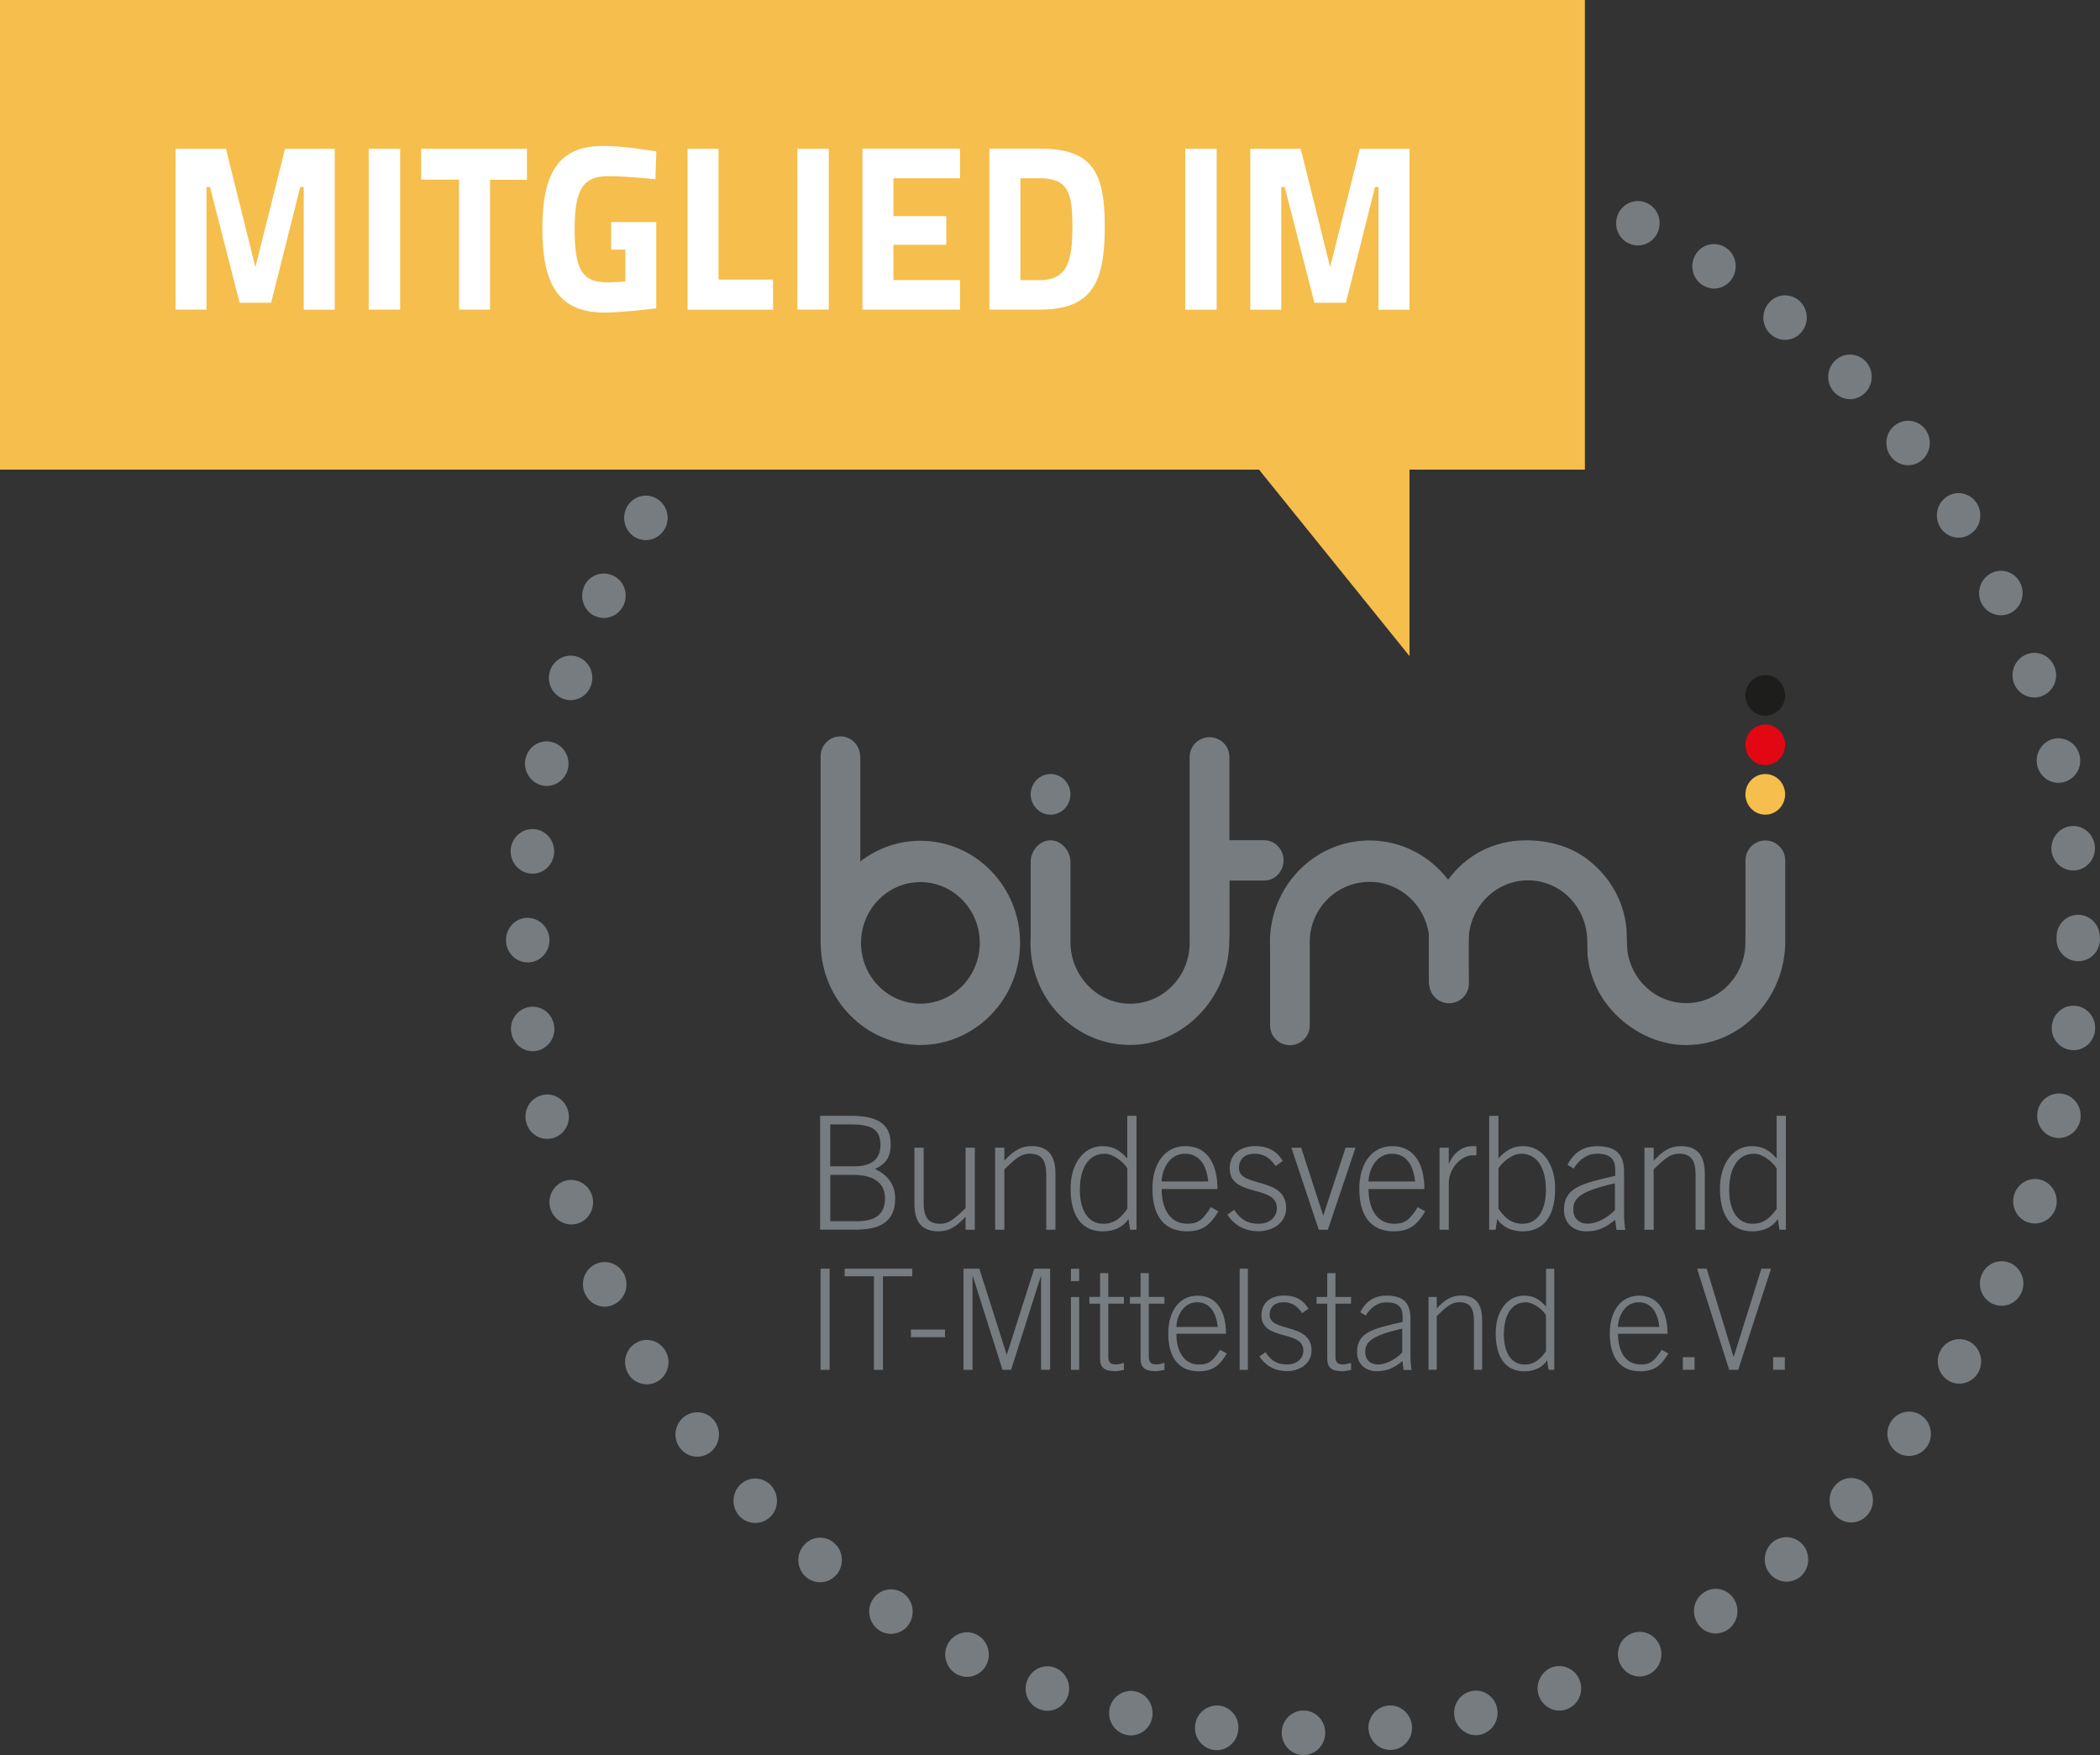 <svg
  width="73"
  height="61"
  viewBox="0 0 73 61"
  fill="none"
  xmlns="http://www.w3.org/2000/svg"
>
<rect x="0" y="0" width="73" height="61" fill="#333333" stroke="none"/>
<g clip-path="url(#clip0_1803_17187)">
<path
      d="M44.555 60.226C44.555 59.798 44.894 59.452 45.312 59.452C45.73 59.452 46.068 59.798 46.068 60.226C46.068 60.653 45.73 61 45.312 61C44.894 61 44.555 60.653 44.555 60.226ZM42.21 60.825C41.797 60.776 41.497 60.398 41.545 59.97C41.588 59.543 41.963 59.241 42.38 59.282C42.798 59.332 43.094 59.715 43.045 60.137C43.002 60.533 42.676 60.831 42.296 60.831C42.271 60.831 42.243 60.825 42.212 60.825H42.21ZM47.573 60.137C47.53 59.71 47.828 59.327 48.246 59.282C48.656 59.233 49.033 59.543 49.081 59.963C49.129 60.39 48.826 60.773 48.416 60.818C48.386 60.823 48.355 60.823 48.332 60.823C47.95 60.823 47.619 60.531 47.576 60.135L47.573 60.137ZM39.149 60.299C38.736 60.205 38.484 59.791 38.573 59.371C38.67 58.956 39.075 58.696 39.48 58.79C39.885 58.883 40.139 59.298 40.048 59.718C39.969 60.077 39.661 60.317 39.317 60.317C39.256 60.317 39.202 60.312 39.149 60.299ZM50.566 59.705C50.474 59.29 50.729 58.876 51.134 58.782C51.546 58.683 51.951 58.949 52.04 59.363C52.132 59.778 51.877 60.192 51.472 60.291C51.419 60.304 51.358 60.309 51.302 60.309C50.958 60.309 50.65 60.062 50.563 59.702L50.566 59.705ZM36.161 59.42C35.761 59.277 35.558 58.839 35.695 58.435C35.835 58.034 36.263 57.817 36.658 57.958C37.05 58.102 37.261 58.539 37.124 58.943C37.014 59.264 36.724 59.462 36.411 59.462C36.327 59.462 36.243 59.449 36.164 59.418L36.161 59.42ZM53.492 58.938C53.352 58.537 53.566 58.091 53.958 57.948C54.35 57.812 54.781 58.023 54.921 58.425C55.061 58.826 54.855 59.267 54.462 59.41C54.378 59.441 54.294 59.454 54.208 59.454C53.899 59.454 53.604 59.256 53.495 58.941L53.492 58.938ZM33.289 58.208C32.914 58.023 32.751 57.559 32.932 57.173C33.113 56.79 33.566 56.623 33.943 56.809C34.318 56.994 34.48 57.458 34.3 57.843C34.167 58.122 33.9 58.284 33.617 58.284C33.508 58.284 33.393 58.258 33.291 58.208H33.289ZM56.316 57.83C56.136 57.447 56.291 56.983 56.668 56.796C57.05 56.611 57.495 56.77 57.679 57.155C57.86 57.546 57.704 58.002 57.327 58.19C57.225 58.245 57.108 58.271 57.001 58.271C56.716 58.271 56.451 58.109 56.319 57.83H56.316ZM30.569 56.668C30.217 56.438 30.108 55.962 30.332 55.604C30.556 55.239 31.022 55.135 31.371 55.357C31.727 55.586 31.832 56.063 31.613 56.428C31.468 56.663 31.221 56.788 30.971 56.788C30.831 56.788 30.694 56.751 30.566 56.67L30.569 56.668ZM59.003 56.407C58.779 56.047 58.883 55.571 59.24 55.344C59.591 55.114 60.057 55.221 60.279 55.586C60.503 55.946 60.399 56.428 60.042 56.657C59.915 56.738 59.777 56.775 59.642 56.775C59.388 56.775 59.141 56.644 59.001 56.41L59.003 56.407ZM28.035 54.828C27.709 54.562 27.653 54.072 27.92 53.738C28.175 53.404 28.651 53.347 28.98 53.613V53.618C29.305 53.879 29.361 54.366 29.102 54.703C28.951 54.895 28.733 54.994 28.508 54.994C28.345 54.994 28.175 54.94 28.037 54.828H28.035ZM61.512 54.684C61.252 54.351 61.305 53.868 61.626 53.595C61.952 53.334 62.431 53.383 62.691 53.717C62.951 54.051 62.902 54.541 62.576 54.807C62.436 54.919 62.268 54.974 62.105 54.974C61.881 54.974 61.664 54.874 61.512 54.682V54.684ZM25.72 52.711C25.424 52.409 25.424 51.919 25.72 51.616C26.015 51.314 26.494 51.314 26.789 51.616C27.08 51.919 27.085 52.409 26.789 52.711C26.639 52.86 26.451 52.933 26.252 52.933C26.064 52.933 25.87 52.86 25.72 52.711ZM63.822 52.693C63.526 52.39 63.526 51.895 63.822 51.598C64.112 51.296 64.591 51.296 64.886 51.598C65.181 51.895 65.181 52.39 64.886 52.688C64.741 52.841 64.547 52.917 64.354 52.917C64.16 52.917 63.967 52.841 63.822 52.695V52.693ZM23.649 50.342C23.384 50.008 23.438 49.526 23.764 49.257C24.09 48.991 24.569 49.041 24.828 49.374C25.088 49.708 25.035 50.198 24.706 50.464C24.566 50.576 24.403 50.631 24.235 50.631C24.018 50.631 23.794 50.532 23.649 50.339V50.342ZM65.895 50.441C65.569 50.175 65.513 49.685 65.772 49.356C66.032 49.023 66.511 48.965 66.837 49.231C67.163 49.497 67.219 49.987 66.957 50.321C66.806 50.506 66.587 50.605 66.363 50.605C66.195 50.605 66.03 50.555 65.892 50.438L65.895 50.441ZM21.846 47.756C21.622 47.396 21.726 46.919 22.083 46.692C22.434 46.463 22.9 46.57 23.122 46.935C23.346 47.294 23.237 47.772 22.885 47.998C22.758 48.079 22.62 48.115 22.485 48.115C22.231 48.115 21.984 47.99 21.843 47.756H21.846ZM67.713 47.972C67.356 47.743 67.255 47.266 67.476 46.909V46.904C67.695 46.544 68.166 46.44 68.515 46.661C68.867 46.89 68.974 47.367 68.752 47.732C68.607 47.962 68.365 48.092 68.11 48.092C67.97 48.092 67.833 48.056 67.71 47.975L67.713 47.972ZM20.341 44.977C20.16 44.594 20.31 44.13 20.692 43.942C21.067 43.757 21.515 43.916 21.703 44.302C21.884 44.693 21.729 45.149 21.347 45.337C21.245 45.392 21.128 45.418 21.021 45.418C20.743 45.418 20.471 45.256 20.343 44.977H20.341ZM69.251 45.311C68.877 45.126 68.719 44.662 68.9 44.276C69.081 43.893 69.529 43.726 69.911 43.911C70.285 44.096 70.443 44.56 70.262 44.946C70.13 45.225 69.862 45.386 69.58 45.386C69.47 45.386 69.363 45.36 69.254 45.311H69.251ZM19.144 42.042C19.004 41.641 19.21 41.195 19.61 41.052C20.002 40.916 20.433 41.127 20.573 41.529C20.713 41.93 20.506 42.376 20.114 42.514C20.03 42.545 19.944 42.558 19.86 42.558C19.551 42.558 19.256 42.36 19.146 42.045L19.144 42.042ZM70.484 42.483C70.092 42.339 69.885 41.901 70.025 41.497C70.165 41.096 70.593 40.88 70.988 41.02C71.38 41.164 71.592 41.602 71.454 42.011C71.345 42.326 71.049 42.524 70.741 42.524C70.657 42.524 70.573 42.511 70.486 42.48L70.484 42.483ZM18.286 38.985C18.189 38.57 18.444 38.156 18.854 38.062C19.259 37.963 19.663 38.223 19.755 38.643C19.852 39.058 19.597 39.472 19.187 39.566C19.134 39.579 19.078 39.584 19.019 39.584C18.675 39.584 18.367 39.342 18.288 38.985H18.286ZM71.403 39.535C70.998 39.441 70.744 39.026 70.835 38.607C70.927 38.192 71.332 37.931 71.742 38.025C72.147 38.119 72.402 38.534 72.31 38.953C72.231 39.305 71.918 39.553 71.571 39.553C71.518 39.553 71.462 39.548 71.403 39.535ZM17.766 35.851C17.718 35.424 18.013 35.046 18.431 34.996C18.843 34.947 19.218 35.249 19.266 35.677C19.315 36.104 19.012 36.482 18.602 36.532C18.571 36.537 18.54 36.537 18.517 36.537C18.135 36.537 17.809 36.245 17.769 35.849L17.766 35.851ZM71.992 36.495C71.579 36.451 71.278 36.068 71.327 35.648C71.37 35.221 71.745 34.91 72.162 34.96C72.575 35.01 72.875 35.387 72.827 35.815C72.784 36.211 72.458 36.503 72.078 36.503C72.048 36.503 72.025 36.503 71.994 36.498L71.992 36.495ZM17.59 32.677C17.585 32.249 17.924 31.902 18.339 31.902C18.762 31.902 19.096 32.249 19.101 32.677C19.101 33.104 18.762 33.451 18.344 33.451C17.927 33.451 17.588 33.104 17.588 32.677H17.59ZM71.49 32.645V32.619V32.57C71.485 32.142 71.823 31.796 72.239 31.796C72.656 31.796 72.995 32.142 72.995 32.57V32.606V32.643H73C73 33.07 72.661 33.409 72.244 33.409C71.826 33.409 71.487 33.068 71.487 32.643L71.49 32.645ZM17.59 32.677V32.682V32.677ZM18.426 30.362C18.008 30.312 17.713 29.929 17.753 29.507C17.802 29.079 18.176 28.777 18.589 28.819C19.006 28.868 19.302 29.246 19.261 29.674C19.218 30.07 18.892 30.367 18.512 30.367C18.482 30.362 18.451 30.362 18.428 30.362H18.426ZM71.314 29.575C71.271 29.147 71.569 28.764 71.979 28.715C72.397 28.665 72.771 28.967 72.819 29.395C72.868 29.822 72.564 30.206 72.154 30.25C72.124 30.255 72.093 30.255 72.063 30.255C71.689 30.255 71.362 29.963 71.314 29.575ZM18.836 27.297C18.431 27.198 18.176 26.783 18.268 26.369C18.36 25.954 18.765 25.693 19.169 25.787C19.579 25.881 19.834 26.296 19.745 26.71C19.666 27.07 19.353 27.317 19.006 27.317C18.953 27.317 18.897 27.312 18.836 27.299V27.297ZM70.817 26.608C70.726 26.194 70.981 25.779 71.385 25.68C71.795 25.587 72.2 25.847 72.292 26.262C72.389 26.676 72.134 27.091 71.724 27.19C71.671 27.203 71.615 27.208 71.556 27.208C71.212 27.208 70.904 26.965 70.817 26.608ZM19.587 24.294C19.195 24.15 18.989 23.712 19.121 23.308C19.261 22.907 19.689 22.691 20.089 22.831C20.481 22.975 20.687 23.413 20.547 23.817C20.438 24.137 20.147 24.335 19.834 24.335C19.755 24.335 19.671 24.322 19.587 24.291V24.294ZM70.002 23.726C69.862 23.324 70.069 22.878 70.469 22.735C70.861 22.592 71.291 22.803 71.431 23.212C71.571 23.613 71.365 24.054 70.97 24.197C70.886 24.229 70.802 24.242 70.716 24.242C70.407 24.242 70.112 24.044 70.002 23.728V23.726ZM20.664 21.406C20.29 21.221 20.132 20.756 20.313 20.371H20.308C20.489 19.988 20.942 19.826 21.319 20.011C21.701 20.191 21.856 20.655 21.675 21.038C21.543 21.317 21.276 21.479 20.993 21.479C20.883 21.479 20.776 21.453 20.667 21.403L20.664 21.406ZM68.872 20.955C68.691 20.572 68.846 20.108 69.223 19.92C69.598 19.727 70.051 19.889 70.234 20.272C70.415 20.663 70.26 21.119 69.883 21.312C69.781 21.361 69.666 21.387 69.557 21.387C69.272 21.387 69.007 21.226 68.874 20.955H68.872ZM22.05 18.658C21.698 18.429 21.591 17.952 21.813 17.587C22.032 17.227 22.503 17.118 22.852 17.345C23.209 17.569 23.313 18.051 23.094 18.408C22.949 18.643 22.702 18.773 22.447 18.773C22.315 18.773 22.175 18.736 22.047 18.656L22.05 18.658ZM67.446 18.33C67.222 17.965 67.331 17.488 67.682 17.258C68.034 17.029 68.5 17.141 68.722 17.501C68.946 17.861 68.841 18.343 68.492 18.564C68.365 18.65 68.225 18.689 68.087 18.689C67.833 18.689 67.591 18.559 67.446 18.33ZM65.739 15.88C65.48 15.546 65.528 15.061 65.854 14.795C66.18 14.529 66.659 14.579 66.918 14.912C67.178 15.246 67.125 15.728 66.804 16.002C66.664 16.114 66.496 16.169 66.325 16.169C66.106 16.169 65.884 16.07 65.739 15.877V15.88ZM63.773 13.646C63.478 13.343 63.478 12.853 63.773 12.551C64.069 12.248 64.547 12.248 64.843 12.551C65.138 12.853 65.138 13.343 64.843 13.646C64.698 13.794 64.504 13.875 64.311 13.875C64.117 13.875 63.923 13.794 63.773 13.646ZM61.583 11.646C61.257 11.38 61.201 10.89 61.463 10.562C61.718 10.221 62.194 10.171 62.523 10.432C62.849 10.698 62.905 11.188 62.642 11.521C62.497 11.714 62.273 11.813 62.049 11.813C61.886 11.813 61.723 11.758 61.583 11.646ZM59.181 9.908C58.83 9.686 58.72 9.209 58.944 8.844C59.161 8.485 59.627 8.372 59.984 8.602C60.335 8.823 60.442 9.3 60.221 9.665C60.08 9.9 59.833 10.03 59.579 10.03C59.446 10.03 59.306 9.986 59.179 9.905L59.181 9.908ZM56.612 8.459C56.23 8.273 56.074 7.815 56.255 7.424C56.436 7.041 56.889 6.879 57.266 7.064C57.641 7.249 57.798 7.708 57.618 8.091C57.49 8.37 57.218 8.531 56.94 8.531C56.826 8.531 56.716 8.505 56.614 8.456L56.612 8.459Z"
      fill="#767C80"
    />
<path
      d="M55.094 0H0V16.323H43.766L48.997 22.803V16.323H55.094V0Z"
      fill="#F5BE4D"
    />
<path
      d="M43.462 10.765H44.54V6.498H44.659L45.691 10.523H46.786L47.8 6.498H47.919V10.765H48.996V5.169H47.27L46.238 9.282L45.215 5.169H43.462V10.765ZM41.201 10.765H42.293V5.169H41.201V10.765ZM37.279 7.861C37.279 9.013 37.136 9.736 36.153 9.736H35.471V6.196H36.153C37.136 6.196 37.279 6.722 37.279 7.859M36.153 10.762C38.007 10.762 38.404 9.756 38.404 7.859C38.404 5.961 37.954 5.166 36.153 5.166H34.393V10.762H36.153ZM29.98 10.762H33.372V9.733H31.057V8.508H32.896V7.512H31.057V6.196H33.372V5.166H29.98V10.762ZM27.718 10.762H28.811V5.169H27.718V10.765V10.762ZM26.873 10.762V9.717H24.978V5.169H23.901V10.765H26.873V10.762ZM21.247 8.677H21.739V9.782C21.739 9.782 21.367 9.814 21.12 9.814C20.216 9.814 19.976 9.352 19.976 7.947C19.976 6.542 20.295 6.123 21.15 6.123C21.792 6.123 22.783 6.23 22.783 6.23L22.816 5.265C22.816 5.265 21.731 5.072 20.977 5.072C19.464 5.072 18.853 5.94 18.853 7.953C18.853 9.835 19.383 10.864 21.015 10.864C21.642 10.864 22.813 10.718 22.813 10.718V7.718H21.244V8.682L21.247 8.677ZM14.641 6.243H15.957V10.762H17.035V6.248H18.318V5.169H14.641V6.248V6.243ZM12.817 10.762H13.91V5.169H12.817V10.765V10.762ZM6.102 10.762H7.179V6.498H7.299L8.33 10.523H9.425L10.439 6.498H10.558V10.765H11.636V5.169H9.909L8.878 9.282L7.854 5.169H6.102V10.765V10.762Z"
      fill="white"
    />
<path d="M28.839 44.096H28.525V47.612H28.839V44.096Z" fill="#767C80" />
<path
      d="M29.361 44.096V44.359H30.38V47.612H30.693V44.359H31.712V44.096H29.361Z"
      fill="#767C80"
    />
<path d="M32.85 46.212H31.666V46.476H32.85V46.212Z" fill="#767C80" />
<path
      d="M35.952 44.096L35.002 47.075H34.992L34.044 44.096H33.494V47.612H33.807V44.359H33.818L34.849 47.612H35.147L36.181 44.359H36.189V47.612H36.504V44.096H35.952Z"
      fill="#767C80"
    />
<path
      d="M37.228 47.612H37.514V45.081H37.228V47.612ZM37.228 44.526H37.514V44.099H37.228V44.526Z"
      fill="#767C80"
    />
<path
      d="M38.241 45.078V44.249H38.526V45.078H39.069V45.313H38.526V47.166C38.526 47.336 38.603 47.424 38.778 47.424C38.873 47.424 38.977 47.398 39.069 47.37V47.615C38.974 47.628 38.875 47.659 38.778 47.659C38.373 47.659 38.241 47.523 38.241 47.216V45.313H37.869V45.078H38.241Z"
      fill="#767C80"
    />
<path
      d="M39.649 45.078V44.249H39.934V45.078H40.477V45.313H39.934V47.166C39.934 47.336 40.011 47.424 40.187 47.424C40.281 47.424 40.385 47.398 40.477 47.37V47.615C40.383 47.628 40.283 47.659 40.187 47.659C39.782 47.659 39.649 47.523 39.649 47.216V45.313H39.277V45.078H39.649Z"
      fill="#767C80"
    />
<path
      d="M40.894 46.356C40.894 46.929 41.126 47.427 41.689 47.427C42.007 47.427 42.165 47.315 42.412 46.916L42.646 47.044C42.379 47.492 42.137 47.662 41.666 47.662C41.019 47.662 40.611 47.237 40.611 46.348C40.611 45.563 41.001 45.034 41.627 45.034C42.297 45.034 42.618 45.574 42.618 46.358H40.897L40.894 46.356ZM42.33 46.121C42.274 45.6 42.05 45.269 41.617 45.264C41.113 45.258 40.899 45.785 40.894 46.121H42.33Z"
      fill="#767C80"
    />
<path d="M43.379 44.096H43.094V47.612H43.379V44.096Z" fill="#767C80" />
<path
      d="M43.987 46.997C44.219 47.339 44.431 47.425 44.754 47.425C45.078 47.425 45.307 47.216 45.307 46.943C45.307 46.208 43.85 46.622 43.85 45.72C43.85 45.243 44.217 45.029 44.634 45.029C45.052 45.029 45.309 45.194 45.485 45.486L45.266 45.642C45.1 45.407 44.92 45.261 44.624 45.261C44.349 45.261 44.135 45.397 44.135 45.704C44.135 46.322 45.592 45.957 45.592 46.94C45.592 47.394 45.182 47.657 44.736 47.657C44.357 47.657 44.013 47.5 43.781 47.146L43.99 46.995L43.987 46.997Z"
      fill="#767C80"
    />
<path
      d="M46.138 45.079V44.25H46.423V45.079H46.965V45.313H46.423V47.167C46.423 47.336 46.499 47.425 46.675 47.425C46.769 47.425 46.873 47.399 46.965 47.37V47.615C46.871 47.628 46.772 47.66 46.675 47.66C46.27 47.66 46.138 47.524 46.138 47.216V45.313H45.766V45.079H46.138Z"
      fill="#767C80"
    />
<path
      d="M48.791 47.612L48.753 47.305C48.457 47.542 48.236 47.659 47.854 47.659C47.472 47.659 47.174 47.417 47.174 46.997C47.174 46.306 47.727 46.179 48.758 45.947V45.772C48.758 45.436 48.615 45.266 48.193 45.266C47.897 45.266 47.655 45.433 47.474 45.725L47.283 45.608C47.497 45.199 47.803 45.032 48.203 45.032C48.763 45.032 49.03 45.266 49.03 45.827V47.151C49.03 47.279 49.041 47.443 49.069 47.615H48.794L48.791 47.612ZM48.743 46.181C47.609 46.434 47.459 46.674 47.459 46.995C47.459 47.271 47.645 47.427 47.902 47.427C48.159 47.427 48.496 47.266 48.745 47.008V46.179L48.743 46.181Z"
      fill="#767C80"
    />
<path
      d="M49.658 47.61V45.079H49.943V45.478C50.211 45.196 50.43 45.029 50.791 45.029C51.306 45.029 51.522 45.332 51.522 45.882V47.61H51.237V45.91C51.237 45.491 51.115 45.261 50.733 45.261C50.427 45.261 50.257 45.452 49.943 45.743V47.607H49.658V47.61Z"
      fill="#767C80"
    />
<path
      d="M54.029 47.612H53.83L53.782 47.281C53.601 47.545 53.326 47.662 52.987 47.662C52.346 47.662 51.994 47.193 51.994 46.333C51.994 45.587 52.394 45.032 52.969 45.032C53.303 45.032 53.502 45.149 53.744 45.412V44.099H54.029V47.612ZM53.744 45.717C53.65 45.548 53.326 45.264 53.043 45.264C52.529 45.264 52.277 45.728 52.277 46.385C52.277 46.968 52.506 47.427 53 47.427C53.352 47.427 53.555 47.229 53.741 46.963V45.717H53.744Z"
      fill="#767C80"
    />
<path
      d="M56.244 46.356C56.244 46.929 56.476 47.427 57.039 47.427C57.357 47.427 57.515 47.315 57.762 46.916L57.994 47.044C57.729 47.492 57.484 47.662 57.013 47.662C56.367 47.662 55.959 47.237 55.959 46.348C55.959 45.563 56.349 45.034 56.975 45.034C57.645 45.034 57.966 45.574 57.966 46.358H56.244V46.356ZM57.681 46.121C57.625 45.6 57.4 45.269 56.968 45.264C56.463 45.258 56.249 45.785 56.244 46.121H57.681Z"
      fill="#767C80"
    />
<path d="M58.906 47.172H58.498V47.61H58.906V47.172Z" fill="#767C80" />
<path
      d="M61.23 44.096L60.27 47.153H60.26L59.328 44.096H58.994L60.11 47.612H60.423L61.564 44.096H61.23Z"
      fill="#767C80"
    />
<path d="M62.044 47.172H61.637V47.61H62.044V47.172Z" fill="#767C80" />
<path
      d="M31.996 29.223C31.212 29.223 30.486 29.491 29.905 29.942V26.282H29.898C29.898 25.902 29.589 25.594 29.212 25.594C28.835 25.594 28.527 25.902 28.527 26.285V26.29V32.828H28.53C28.561 34.762 30.099 36.321 31.994 36.321C33.888 36.321 35.46 34.733 35.46 32.773C35.46 30.813 33.906 29.223 31.994 29.223M31.994 34.884C30.855 34.884 29.931 33.938 29.931 32.773C29.931 31.608 30.855 30.659 31.994 30.659C33.132 30.659 34.059 31.605 34.059 32.773C34.059 33.941 33.134 34.884 31.994 34.884Z"
      fill="#767C80"
    />
<path
      d="M62.056 29.9C62.056 29.52 61.746 29.212 61.366 29.212C60.987 29.212 60.676 29.52 60.676 29.903C60.676 29.903 60.676 29.906 60.676 29.911V32.4C60.676 32.4 60.674 32.504 60.674 32.783C60.658 33.935 59.742 34.866 58.611 34.866C57.569 34.866 56.711 34.076 56.571 33.049C56.561 32.974 56.54 32.283 56.54 32.283C56.449 31.271 55.914 30.416 55.157 29.848C54.582 29.416 53.828 29.207 53.061 29.207C51.928 29.207 50.971 29.715 50.339 30.576C49.705 29.747 48.717 29.212 47.609 29.212C45.765 29.212 44.257 30.685 44.15 32.546C44.145 32.619 44.145 32.903 44.15 32.974V35.638C44.15 36.018 44.459 36.328 44.84 36.328C45.222 36.328 45.531 36.021 45.531 35.64V32.674C45.566 31.54 46.493 30.651 47.611 30.651C48.656 30.651 49.529 31.444 49.669 32.473C49.669 32.577 49.669 34.128 49.669 34.128C49.669 34.186 49.679 34.24 49.692 34.295C49.748 34.621 50.028 34.871 50.372 34.871C50.752 34.871 51.062 34.564 51.062 34.183C51.062 34.183 51.047 32.697 51.067 32.458C51.19 31.41 52.06 30.599 53.115 30.599C54.169 30.599 55.015 31.389 55.155 32.416C55.165 32.491 55.173 32.567 55.175 32.642L55.185 33.179C55.277 34.194 55.814 35.048 56.576 35.617C57.149 36.044 57.852 36.323 58.616 36.323C60.531 36.323 62.059 34.676 62.059 32.718C62.059 32.697 62.059 29.9 62.059 29.9"
      fill="#767C80"
    />
<path
      d="M43.95 29.204H43.944H42.737V26.311C42.737 25.93 42.427 25.623 42.045 25.623C41.663 25.623 41.354 25.93 41.354 26.313V29.926C41.354 29.926 41.354 32.676 41.354 32.775C41.354 33.94 40.43 34.886 39.289 34.886C38.148 34.886 37.246 33.938 37.211 32.804V29.952C37.208 29.572 36.9 29.207 36.518 29.207C36.136 29.207 35.828 29.572 35.828 29.952C35.828 29.955 35.828 29.957 35.828 29.96V32.561C35.823 32.632 35.82 32.702 35.82 32.773C35.82 32.843 35.823 32.913 35.828 32.984V32.989C35.938 34.847 37.443 36.32 39.286 36.32C41.13 36.32 42.732 34.67 42.732 32.71C42.732 32.608 42.74 32.572 42.74 32.473V30.606H43.947C44.319 30.606 44.619 30.291 44.619 29.905C44.619 29.519 44.319 29.204 43.944 29.204"
      fill="#767C80"
    />
<path
      d="M62.054 27.609C62.054 28 61.743 28.316 61.364 28.316C60.984 28.316 60.674 27.998 60.674 27.609C60.674 27.221 60.982 26.903 61.364 26.903C61.746 26.903 62.054 27.221 62.054 27.609Z"
      fill="#F5BE4D"
    />
<path
      d="M37.21 27.609C37.21 28 36.9 28.316 36.52 28.316C36.141 28.316 35.83 27.998 35.83 27.609C35.83 27.221 36.138 26.903 36.52 26.903C36.902 26.903 37.21 27.221 37.21 27.609Z"
      fill="#767C80"
    />
<path
      d="M62.054 25.889C62.054 26.279 61.743 26.595 61.364 26.595C60.984 26.595 60.674 26.279 60.674 25.889C60.674 25.497 60.982 25.182 61.364 25.182C61.746 25.182 62.054 25.497 62.054 25.889Z"
      fill="#E30613"
    />
<path
      d="M62.054 24.168C62.054 24.559 61.743 24.875 61.364 24.875C60.984 24.875 60.674 24.557 60.674 24.168C60.674 23.78 60.982 23.462 61.364 23.462C61.746 23.462 62.054 23.78 62.054 24.168Z"
      fill="#1D1D1B"
    />
<path
      d="M28.508 38.783H29.59C30.545 38.783 30.963 39.091 30.963 39.776C30.963 40.204 30.802 40.452 30.415 40.632C30.838 40.824 31.118 41.158 31.118 41.656C31.118 42.477 30.578 42.74 29.74 42.74H28.508V38.781V38.783ZM28.862 40.538H29.702C30.158 40.538 30.606 40.384 30.606 39.803C30.606 39.221 30.252 39.081 29.557 39.081H28.859V40.538H28.862ZM28.862 42.446H29.779C30.459 42.446 30.764 42.193 30.764 41.635C30.764 41.179 30.443 40.835 29.667 40.835H28.862V42.448V42.446Z"
      fill="#767C80"
    />
<path
      d="M33.886 39.892V42.743H33.565V42.292C33.264 42.61 33.017 42.798 32.612 42.798C32.034 42.798 31.787 42.456 31.787 41.839V39.892H32.108V41.805C32.108 42.277 32.248 42.535 32.676 42.535C33.02 42.535 33.211 42.321 33.565 41.992V39.892H33.886Z"
      fill="#767C80"
    />
<path
      d="M34.592 42.743V39.891H34.913V40.342C35.213 40.024 35.458 39.836 35.865 39.836C36.443 39.836 36.69 40.178 36.69 40.796V42.743H36.369V40.83C36.369 40.358 36.229 40.1 35.801 40.1C35.458 40.1 35.267 40.313 34.913 40.642V42.743H34.592Z"
      fill="#767C80"
    />
<path
      d="M39.51 42.743H39.283L39.229 42.37C39.026 42.667 38.715 42.798 38.335 42.798C37.612 42.798 37.215 42.271 37.215 41.302C37.215 40.462 37.666 39.837 38.312 39.837C38.687 39.837 38.913 39.967 39.186 40.264V38.784H39.507V42.743H39.51ZM39.189 40.611C39.082 40.418 38.717 40.1 38.402 40.1C37.824 40.1 37.538 40.621 37.538 41.362C37.538 42.021 37.795 42.535 38.353 42.535C38.751 42.535 38.98 42.31 39.189 42.013V40.608V40.611Z"
      fill="#767C80"
    />
<path
      d="M40.381 41.327C40.381 41.974 40.644 42.534 41.275 42.534C41.634 42.534 41.81 42.409 42.09 41.958L42.353 42.102C42.052 42.607 41.78 42.797 41.25 42.797C40.522 42.797 40.06 42.321 40.06 41.317C40.06 40.433 40.499 39.836 41.207 39.836C41.963 39.836 42.322 40.446 42.322 41.327H40.381ZM42.001 41.064C41.938 40.478 41.685 40.105 41.196 40.1C40.629 40.094 40.386 40.686 40.381 41.064H42.001Z"
      fill="#767C80"
    />
<path
      d="M42.903 42.052C43.165 42.435 43.402 42.534 43.766 42.534C44.13 42.534 44.388 42.3 44.388 41.992C44.388 41.163 42.748 41.63 42.748 40.616C42.748 40.079 43.16 39.836 43.631 39.836C44.102 39.836 44.393 40.022 44.591 40.352L44.344 40.527C44.156 40.264 43.952 40.1 43.621 40.1C43.31 40.1 43.068 40.254 43.068 40.598C43.068 41.294 44.709 40.882 44.709 41.989C44.709 42.5 44.248 42.795 43.743 42.795C43.315 42.795 42.928 42.62 42.666 42.219L42.903 42.049V42.052Z"
      fill="#767C80"
    />
<path
      d="M44.891 39.892H45.232L45.993 42.238H46.004L46.775 39.892H47.119L46.159 42.743H45.843L44.891 39.892Z"
      fill="#767C80"
    />
<path
      d="M47.573 41.328C47.573 41.974 47.835 42.535 48.467 42.535C48.826 42.535 49.002 42.41 49.282 41.959L49.544 42.102C49.243 42.608 48.971 42.798 48.441 42.798C47.713 42.798 47.252 42.321 47.252 41.318C47.252 40.434 47.69 39.837 48.398 39.837C49.154 39.837 49.514 40.447 49.514 41.328H47.573ZM49.193 41.065C49.129 40.478 48.877 40.105 48.388 40.1C47.82 40.095 47.578 40.687 47.573 41.065H49.193Z"
      fill="#767C80"
    />
<path
      d="M50.041 42.743V39.892H50.362V40.434H50.372C50.522 40.082 50.823 39.837 51.177 39.837H51.322V40.155H51.177C50.823 40.155 50.362 40.582 50.362 41.13V42.743H50.041Z"
      fill="#767C80"
    />
<path
      d="M51.768 38.784H52.089V40.264C52.361 39.97 52.588 39.837 52.962 39.837C53.611 39.837 54.06 40.462 54.06 41.302C54.06 42.271 53.662 42.798 52.939 42.798C52.56 42.798 52.249 42.667 52.045 42.37L51.992 42.743H51.768V38.784ZM52.089 42.013C52.297 42.308 52.526 42.535 52.924 42.535C53.481 42.535 53.739 42.019 53.739 41.362C53.739 40.621 53.453 40.1 52.875 40.1C52.56 40.1 52.195 40.418 52.089 40.611V42.016V42.013Z"
      fill="#767C80"
    />
<path
      d="M56.191 42.743L56.147 42.396C55.814 42.665 55.564 42.798 55.134 42.798C54.703 42.798 54.367 42.524 54.367 42.052C54.367 41.273 54.989 41.132 56.15 40.869V40.671C56.15 40.293 55.989 40.1 55.513 40.1C55.18 40.1 54.907 40.288 54.703 40.616L54.489 40.486C54.731 40.024 55.073 39.839 55.523 39.839C56.155 39.839 56.456 40.103 56.456 40.733V42.224C56.456 42.368 56.466 42.553 56.499 42.746H56.188L56.191 42.743ZM56.137 41.13C54.861 41.414 54.691 41.682 54.691 42.045C54.691 42.357 54.9 42.532 55.19 42.532C55.48 42.532 55.86 42.352 56.137 42.06V41.127V41.13Z"
      fill="#767C80"
    />
<path
      d="M57.164 42.743V39.892H57.485V40.343C57.785 40.025 58.03 39.837 58.437 39.837C59.016 39.837 59.263 40.178 59.263 40.796V42.743H58.942V40.83C58.942 40.358 58.802 40.1 58.374 40.1C58.03 40.1 57.836 40.314 57.485 40.642V42.743H57.164Z"
      fill="#767C80"
    />
<path
      d="M62.081 42.743H61.857L61.803 42.37C61.6 42.667 61.289 42.798 60.91 42.798C60.186 42.798 59.789 42.271 59.789 41.302C59.789 40.462 60.24 39.837 60.887 39.837C61.264 39.837 61.488 39.967 61.76 40.264V38.784H62.081V42.743ZM61.76 40.611C61.653 40.418 61.289 40.1 60.973 40.1C60.395 40.1 60.11 40.621 60.11 41.362C60.11 42.021 60.367 42.535 60.925 42.535C61.322 42.535 61.551 42.31 61.76 42.013V40.608V40.611Z"
      fill="#767C80"
    />
</g>
<defs>
<clipPath id="clip0_1803_17187">
<rect width="73" height="61" fill="white" />
</clipPath>
</defs>
</svg>

